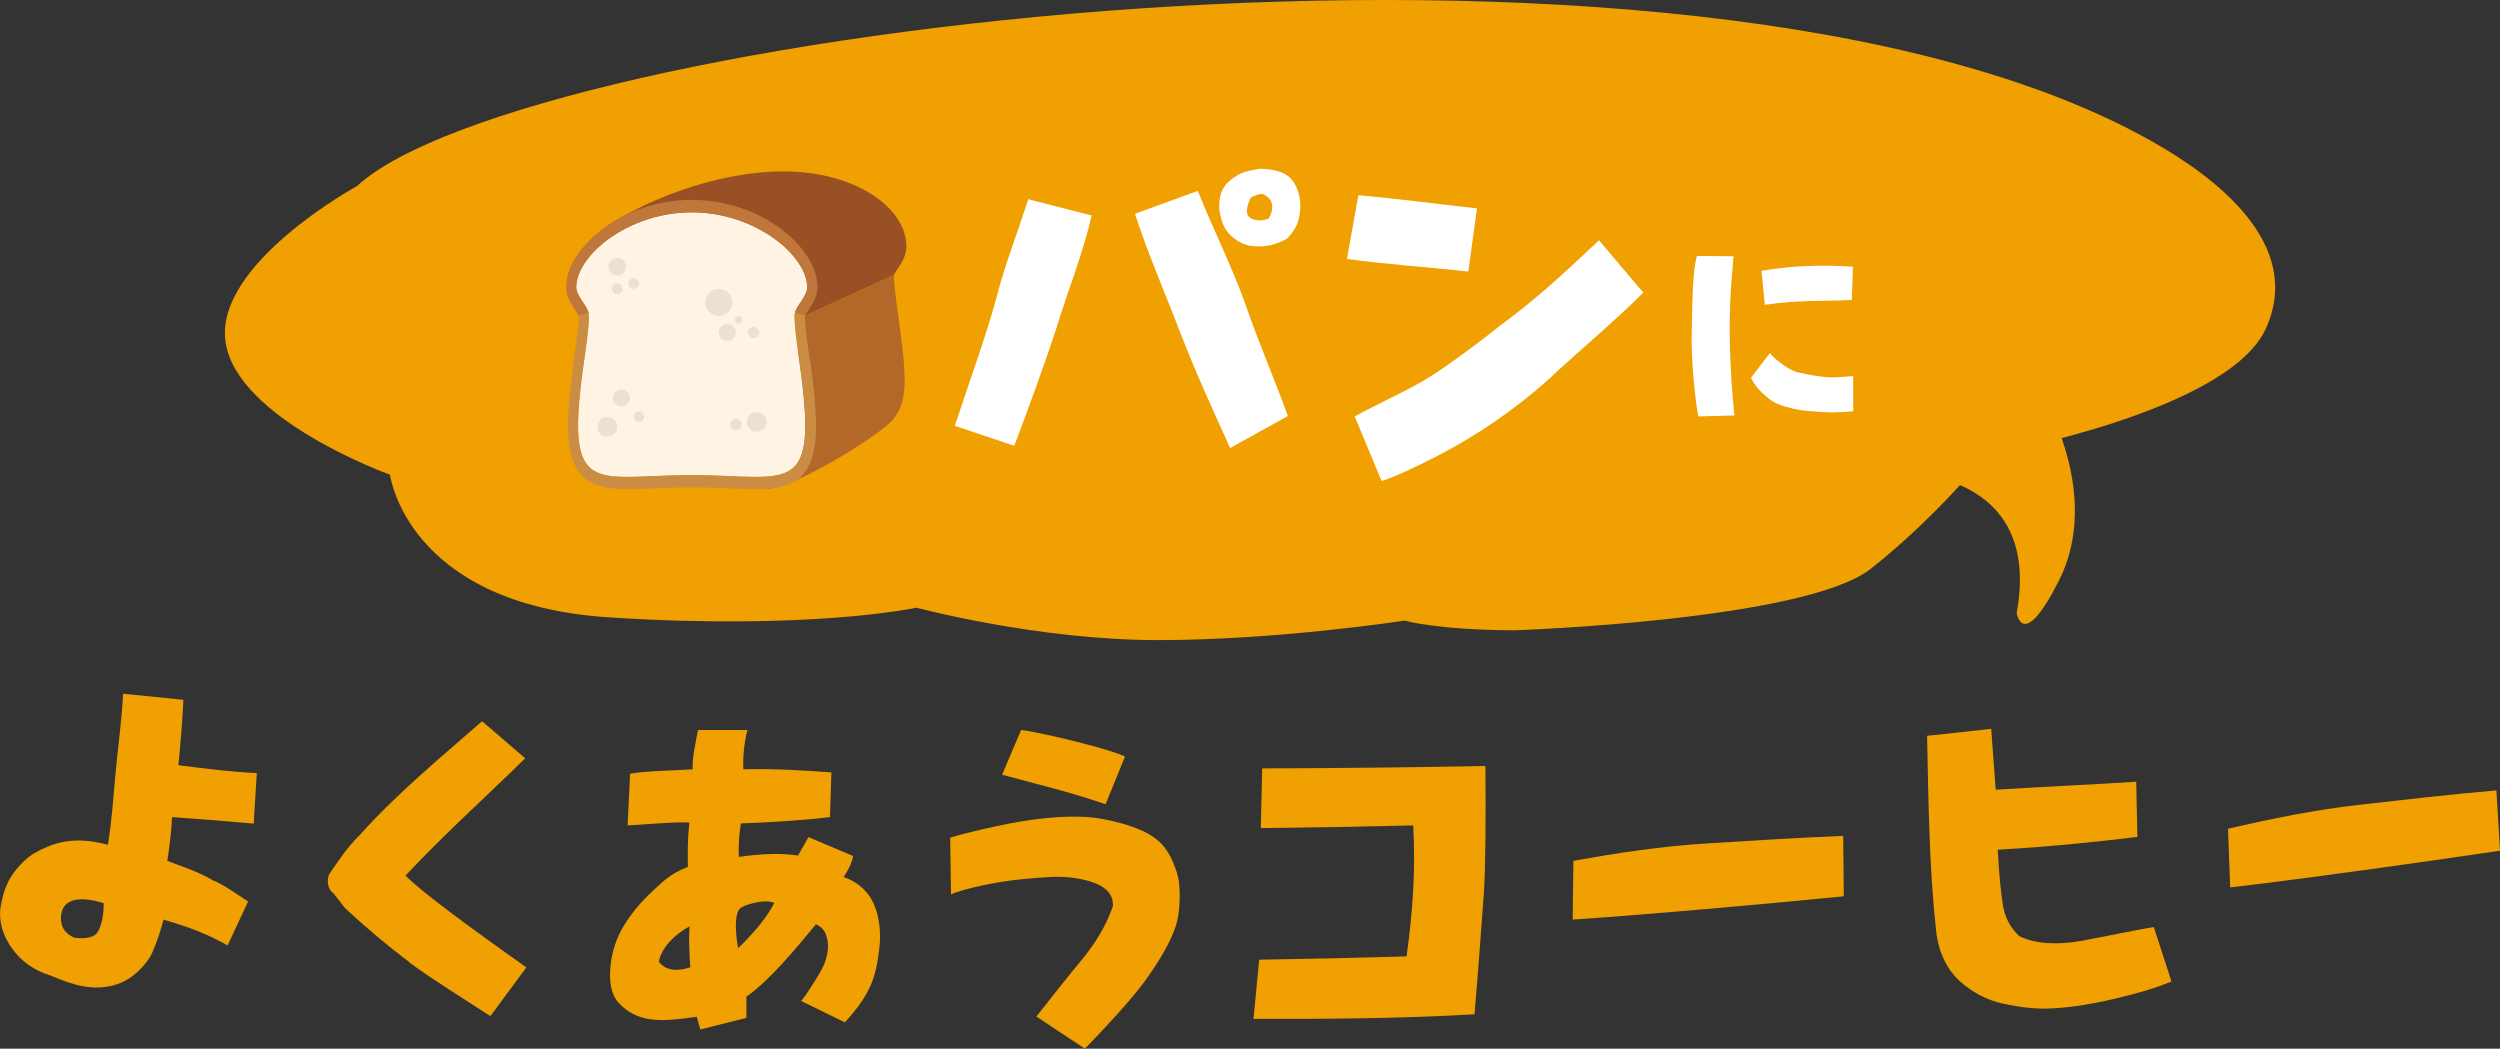 <?xml version="1.0" encoding="UTF-8"?>
<svg id="_レイヤー_2" data-name="レイヤー 2" xmlns="http://www.w3.org/2000/svg" viewBox="0 0 250 104.87">
  <rect x="0" y="0" width="250" height="104.87" fill="#333333" stroke="none"/>
  <defs>
    <style>
      .cls-1 {
        fill: #cb8d44;
      }

      .cls-1, .cls-2, .cls-3, .cls-4, .cls-5, .cls-6, .cls-7, .cls-8 {
        stroke-width: 0px;
      }

      .cls-2 {
        fill: #c0773b;
      }

      .cls-3 {
        fill: #b3682a;
      }

      .cls-4 {
        fill: #995024;
      }

      .cls-5 {
        fill: #fff;
      }

      .cls-6 {
        fill: #ede0d1;
      }

      .cls-7 {
        fill: #fff3e3;
      }

      .cls-8 {
        fill: #f0a000;
      }
    </style>
  </defs>
  <g id="_レイヤー_2-2" data-name="レイヤー 2">
    <g>
      <g>
        <path class="cls-8" d="m4.6,97.41c-.96-.38-1.82-.87-2.61-1.64-1.41-1.43-2.22-3.29-1.92-5.12.4-2.43,1.31-3.56,2.43-4.64.82-.79,2.5-1.53,3.58-1.77,1.47-.33,3.01-.22,4.71.24.39-2.38.54-4.66.7-6.49.36-3.91.67-5.72.82-8.62,2.41.25,3.61.37,6.03.61-.1,2.09-.28,4.28-.5,6.54,2.97.38,5.35.67,7.84.79-.13,2.02-.19,3.03-.31,5.05-3.17-.28-5.63-.47-8.17-.65-.06,1.54-.23,2.78-.47,4.37,1.03.43,3.01,1.02,4.54,1.94,1.07.43,2.52,1.46,3.54,2.13-.82,1.76-1.23,2.64-2.05,4.39-1.92-1.09-3.86-1.84-6.4-2.58-.31,1.17-.69,2.29-1.13,3.3-.44,1.01-1.7,2.35-2.9,2.91-1.49.7-3.14.74-4.8.28-1.02-.28-2.03-.71-2.92-1.07Zm5.78-7.09c-1.43-.44-2.71-.57-3.53-.07-.78.48-.81,1.49-.72,2,.11.6.44,1.13,1.3,1.52.67.09,1.56.09,2.06-.27.65-.47.9-2.13.88-3.18Z"/>
        <path class="cls-8" d="m40.94,96.22c-2.14-1.61-4.31-3.43-6.42-5.39-.48-.62-.73-.93-1.21-1.55-.51-.28-.72-1.35-.33-1.95.67-.97,1.78-2.67,2.99-3.82,3.72-4.16,8.05-7.72,12.24-11.39,1.72,1.49,2.58,2.23,4.31,3.71-3.98,3.91-8.16,7.65-11.97,11.73,2.27,2.28,10.13,7.78,12.09,9.18-1.43,1.95-2.15,2.92-3.6,4.87-2.35-1.53-5.94-3.75-8.12-5.38Z"/>
        <path class="cls-8" d="m70.02,102.92c-.14-.49-.21-.74-.34-1.24-2.01.27-3.21.42-4.56.26-1.28-.16-2.4-.72-3.25-1.65-.77-.84-1.03-2.22-.77-4.09.23-1.66.83-2.97,1.55-4.05.68-1.03,1.52-2.03,2.63-3.06.96-.9,1.78-1.74,3.51-2.4-.04-1.5-.02-2.94.15-4.43-1.09-.12-4.95.23-6.18.28.1-2.06.15-3.1.25-5.16,1.31-.29,4.69-.34,6.27-.45-.1-.98.29-2.71.52-3.93,1.97,0,2.96,0,4.94,0-.37,1.49-.46,2.92-.4,3.93,3.02-.09,6.1.12,8.8.31-.06,1.79-.09,2.68-.14,4.47-1.7.22-5.44.52-8.9.63-.22,1.11-.28,2.64-.2,3.35,1.92-.27,4.11-.44,5.9-.13.42-.74.63-1.11,1.05-1.85,1.78.76,2.67,1.14,4.46,1.89-.13.94-.95,2.1-.95,2.1,1.36.46,2.24,1.32,2.73,2.14.78,1.3,1.06,3.19.85,4.95-.16,1.41-.4,2.8-1,4.02-.63,1.28-1.5,2.4-2.46,3.42-1.75-.85-2.62-1.28-4.36-2.13.56-.68,1.01-1.45,1.5-2.22.58-.92.95-1.61,1.12-2.58.11-.64.08-1.29-.19-1.93-.13-.35-.47-.75-.96-.94-2,2.45-4.79,5.77-6.95,7.23,0,.85,0,1.28,0,2.13-1.83.46-2.75.69-4.59,1.15Zm-1.07-10.28c-1.53.84-2.79,2.11-3.07,3.53.77,1.01,2.06.93,3.15.56-.09-1.33-.17-2.7-.08-4.09Zm8.47-2.36c-.98-.42-3.15.23-3.46.6-.56.66-.39,2.64-.15,3.94,1.44-1.38,2.93-3.1,3.62-4.54Z"/>
        <path class="cls-8" d="m103.64,101.65c1.28-1.62,2.96-3.77,4.39-5.49,1.4-1.67,2.56-3.49,3.26-5.55.05-1.05-.57-1.8-1.67-2.25-1.31-.53-2.97-.75-4.62-.66-1.64.1-3.4.24-5.03.51-1.55.25-3.8.76-4.87,1.22-.03-2.26-.05-3.39-.08-5.66,1.56-.49,4.24-1.09,5.88-1.41,3.12-.61,6.67-.94,9.19-.49,1.68.3,4,.89,5.4,1.94,1.18.88,1.68,1.96,2.16,3.33.35,1,.42,2.59.19,4.33-.29,2.19-2.14,4.98-3.46,6.78-1.34,1.82-4.08,4.78-5.89,6.61-1.95-1.28-2.92-1.92-4.85-3.21Zm-3.43-24.18c.76-1.79,1.14-2.68,1.9-4.47,2.16.25,9.27,2.02,10.39,2.66-.77,1.91-1.16,2.86-1.94,4.76-4.06-1.37-6.68-1.94-10.35-2.95Z"/>
        <path class="cls-8" d="m125.91,95.97c5.9-.1,8.85-.17,14.75-.33.56-4.19.93-8.28.66-13.1-6.09.14-9.14.2-15.24.27.05-2.39.08-3.58.14-5.97,7.44-.02,14.88-.1,22.32-.24.05,4.57.02,10.39-.16,12.81-.25,3.46-.66,8.95-.93,12.02-7.35.43-14.74.47-22.1.46.23-2.37.34-3.56.57-5.93Z"/>
        <path class="cls-8" d="m157.33,86.09c4.39-.8,8.91-1.48,13.4-1.75,4.45-.27,8.94-.57,13.59-.75.02,2.42.03,3.62.06,6.04-4.45.44-9.48.9-13.81,1.28-4.3.37-9.13.77-13.3,1.05.03-2.35.04-3.52.07-5.87Z"/>
        <path class="cls-8" d="m200.28,100.36c-1.67-.36-3.14-1.21-4.27-2.21-1.18-1.06-2.14-2.71-2.4-5.08-.69-6.23-.77-12.96-.9-19.49,2.57-.27,3.85-.41,6.41-.7.18,2.44.27,3.66.45,6.09,5.44-.34,10.26-.54,14.05-.8.05,2.21.07,3.31.12,5.52-3.65.45-8.5.97-13.97,1.28.16,2.82.33,4.3.52,5.53.19,1.23.73,2.23,1.6,3.09,1.62.85,3.99.9,6.23.5,1.29-.23,2.53-.5,3.77-.73,1.05-.2,2.29-.47,3.49-.65.7,2.18,1.06,3.27,1.77,5.44-1.95.8-3.83,1.29-5.79,1.75-1.96.46-3.96.81-5.96.93-1.78.11-3.3-.08-5.11-.47Z"/>
        <path class="cls-8" d="m222.79,82.88c4.35-1.02,8.83-1.92,13.3-2.42,4.44-.5,8.91-1.02,13.55-1.42.14,2.41.21,3.62.36,6.03-4.42.66-9.44,1.37-13.74,1.96-4.28.58-9.08,1.23-13.24,1.71-.09-2.35-.13-3.52-.22-5.86Z"/>
      </g>
      <g>
        <g>
          <path class="cls-8" d="m151.44,63.03s29.07-.97,35.65-6.16c6.58-5.19,11.52-11.35,11.52-11.35,0,0,24.13-4.22,27.97-12.65,3.84-8.43-4.93-15.12-11.52-18.81C168.59-12.02,52.12,3.37,35.71,18.6c0,0-14.26,7.78-13.16,15.57,1.1,7.78,16.45,13.3,16.45,13.3,0,0,1.65,12.97,21.94,14.27,20.29,1.3,30.71-.97,30.71-.97,0,0,12.07,3.24,24.13,3.24s24.68-1.95,24.68-1.95c0,0,3.23.94,10.97.97Z"/>
          <path class="cls-8" d="m191.64,47.49s12.49.32,10.03,13.81c0,0,.59,3.97,4.24-3.27,3.65-7.24.48-16.46-4.56-23,0,0-11.71,3.55-9.71,12.46Z"/>
        </g>
        <g>
          <g>
            <path class="cls-4" d="m80.5,31.58l8.89-4.08c.06-.13.23-.39.35-.58.4-.6.9-1.35.9-2.27,0-3.96-5.27-7.51-12.23-7.51s-14.21,3.01-18.31,5.88c-.67.47,20.4,8.56,20.4,8.56Z"/>
            <path class="cls-3" d="m89.88,31.96c-.44-3.06-.51-4.12-.49-4.46l-8.89,4.08-3.75,17.3c2.62,0,11.6-5.57,12.65-7.04,1.22-1.71,1.37-3.36.55-9.37-.02-.12-.04-.29-.07-.5Z"/>
            <path class="cls-7" d="m79.49,31.31c.13-.73,1.23-1.69,1.23-2.57,0-3.18-5.17-7.51-11.55-7.51s-11.55,4.34-11.55,7.51c0,.88,1.11,1.85,1.23,2.57.15.85-.43,4.58-.55,5.43-1.32,9.65-.11,10.95,4.45,10.95,1.67,0,3.8-.18,6.41-.18s4.74.18,6.41.18c4.56,0,5.77-1.3,4.45-10.95-.12-.85-.7-4.58-.55-5.43Z"/>
            <path class="cls-2" d="m57.63,28.74c0-3.18,5.17-7.51,11.55-7.51s11.55,4.34,11.55,7.51c0,.88-1.11,1.85-1.23,2.57l1,.27c.06-.13.23-.39.35-.58.4-.6.9-1.35.9-2.27,0-3.96-5.61-8.74-12.57-8.74-6.97,0-12.57,4.78-12.57,8.74,0,.92.5,1.67.9,2.27.12.18.3.45.36.58l1-.28c-.13-.73-1.23-1.69-1.23-2.57Z"/>
            <path class="cls-1" d="m80.98,36.04c-.44-3.06-.51-4.12-.49-4.46l-1-.27c-.15.85.43,4.58.55,5.43,1.32,9.66.11,10.95-4.45,10.95-1.67,0-3.8-.18-6.41-.18s-4.74.18-6.41.18c-4.56,0-5.77-1.3-4.45-10.95.12-.85.7-4.58.55-5.43l-1,.28c.03.31-.04,1.35-.49,4.45-.03.21-.06.38-.07.5-.82,6.02-.67,8.89.55,10.6,1.05,1.47,2.72,1.77,4.92,1.77.76,0,1.62-.04,2.54-.07,1.14-.05,2.44-.1,3.88-.1s2.73.05,3.88.1c.91.04,1.78.07,2.54.07,2.19,0,3.87-.3,4.92-1.77,1.22-1.71,1.37-4.58.54-10.6-.02-.12-.04-.29-.07-.5Z"/>
            <path class="cls-6" d="m60.73,41.68c.55,0,.99.44.99.99s-.44.99-.99.99-.99-.44-.99-.99.44-.99.99-.99Z"/>
            <path class="cls-6" d="m62.14,38.93c.47,0,.85.38.85.85s-.38.85-.85.85-.85-.38-.85-.85.38-.85.85-.85Z"/>
            <circle class="cls-6" cx="63.89" cy="41.68" r=".52"/>
            <path class="cls-6" d="m71.88,28.88c.75,0,1.35.61,1.35,1.35s-.61,1.35-1.35,1.35-1.35-.61-1.35-1.35.61-1.35,1.35-1.35Z"/>
            <circle class="cls-6" cx="73.87" cy="31.98" r=".38"/>
            <path class="cls-6" d="m75.36,32.69c.31,0,.57.25.57.57s-.25.57-.57.57-.57-.25-.57-.57.25-.57.57-.57Z"/>
            <path class="cls-6" d="m72.74,32.41c.47,0,.85.38.85.85s-.38.85-.85.85-.85-.38-.85-.85.38-.85.85-.85Z"/>
            <path class="cls-6" d="m75.67,41.2c.55,0,.99.44.99.99s-.44.99-.99.99-.99-.44-.99-.99.44-.99.99-.99Z"/>
            <path class="cls-6" d="m73.59,41.87c.31,0,.57.25.57.57s-.25.57-.57.57-.57-.25-.57-.57.25-.57.57-.57Z"/>
            <path class="cls-6" d="m61.72,28.34c.3,0,.54.24.54.54s-.24.54-.54.54-.54-.24-.54-.54.24-.54.54-.54Z"/>
            <path class="cls-6" d="m61.72,25.79c.49,0,.88.39.88.88s-.39.88-.88.88-.88-.39-.88-.88.39-.88.88-.88Z"/>
            <path class="cls-6" d="m63.37,27.8c.3,0,.54.24.54.54s-.24.54-.54.54-.54-.24-.54-.54.24-.54.54-.54Z"/>
          </g>
          <path class="cls-5" d="m95.48,42.58c1.38-4.18,3.09-8.9,4.07-12.46.87-3.49,2.22-6.86,3.27-10.2l6.35,1.63c-.94,4.03-2.47,7.73-3.56,11.37-1.2,3.63-2.54,7.3-4.18,11.66l-5.96-2Zm27.53,2.22c-1.56-3.45-3.56-7.81-4.9-11.33-1.34-3.52-3.49-8.53-4.61-12.09l6.28-2.29c1.53,3.81,3.41,7.55,4.76,11.33,1.34,3.89,2.8,7.19,4.25,11.18l-5.77,3.2Zm-.44-21.86c-.33-.51-.65-1.53-.65-2.29,0-1.71.69-2.43,1.82-3.12.62-.4,1.56-.54,2.22-.65,1.27,0,2.51.29,3.12.98.65.65,1.2,2.18.84,3.78-.11.83-.58,1.56-1.2,2.21-1.09.62-2.21.94-3.67.73-.98-.15-1.96-.84-2.47-1.63Zm3.63-3.56c-.36.04-.73.18-1.09.36-.29.47-.47,1.16-.4,1.6.18.65,1.2.91,2.18.51.62-1.23.36-2.07-.69-2.47Z"/>
          <path class="cls-5" d="m134.7,25.88l1.13-6.35c3.99.33,7.81.87,11.87,1.31l-.87,6.32c-4.1-.47-8.39-.73-12.13-1.27Zm.76,15.76c3.2-1.71,5.74-2.8,7.7-4.07,2-1.27,5.05-3.56,6.94-5.08,4.14-3.01,7.92-6.72,9.8-8.46l4.43,5.23c-2.69,2.72-6.5,5.88-9.51,8.71-3.16,2.83-7.23,5.74-12.16,8.17-1.78.87-3.31,1.6-4.5,1.96l-2.69-6.46Z"/>
          <path class="cls-5" d="m169.84,41.64c-.11-.35-.74-4.59-.67-8.37.07-3.65.11-6.17.52-7.68l3.67.04c-.04.61-.43,3.85-.39,7.83.06,3.61.28,6.48.48,8.09l-3.61.09Zm8.89-.93c-.67-.15-1.5-.5-2-.98-.67-.52-1.35-1.3-1.63-1.96l1.89-2.46c.52.67,1.91,1.7,2.72,1.91,1.22.26,2.37.5,3.44.52.63,0,1.46-.09,2.17-.13v3.52c-1.41.13-2.26.17-4.37-.02-.74-.04-1.59-.2-2.22-.41Zm-2.57-13.63c2.98-.52,6.11-.61,9.13-.41l-.11,3.33c-3.33.15-5.17-.02-8.7.48l-.33-3.39Z"/>
        </g>
      </g>
    </g>
  </g>
</svg>